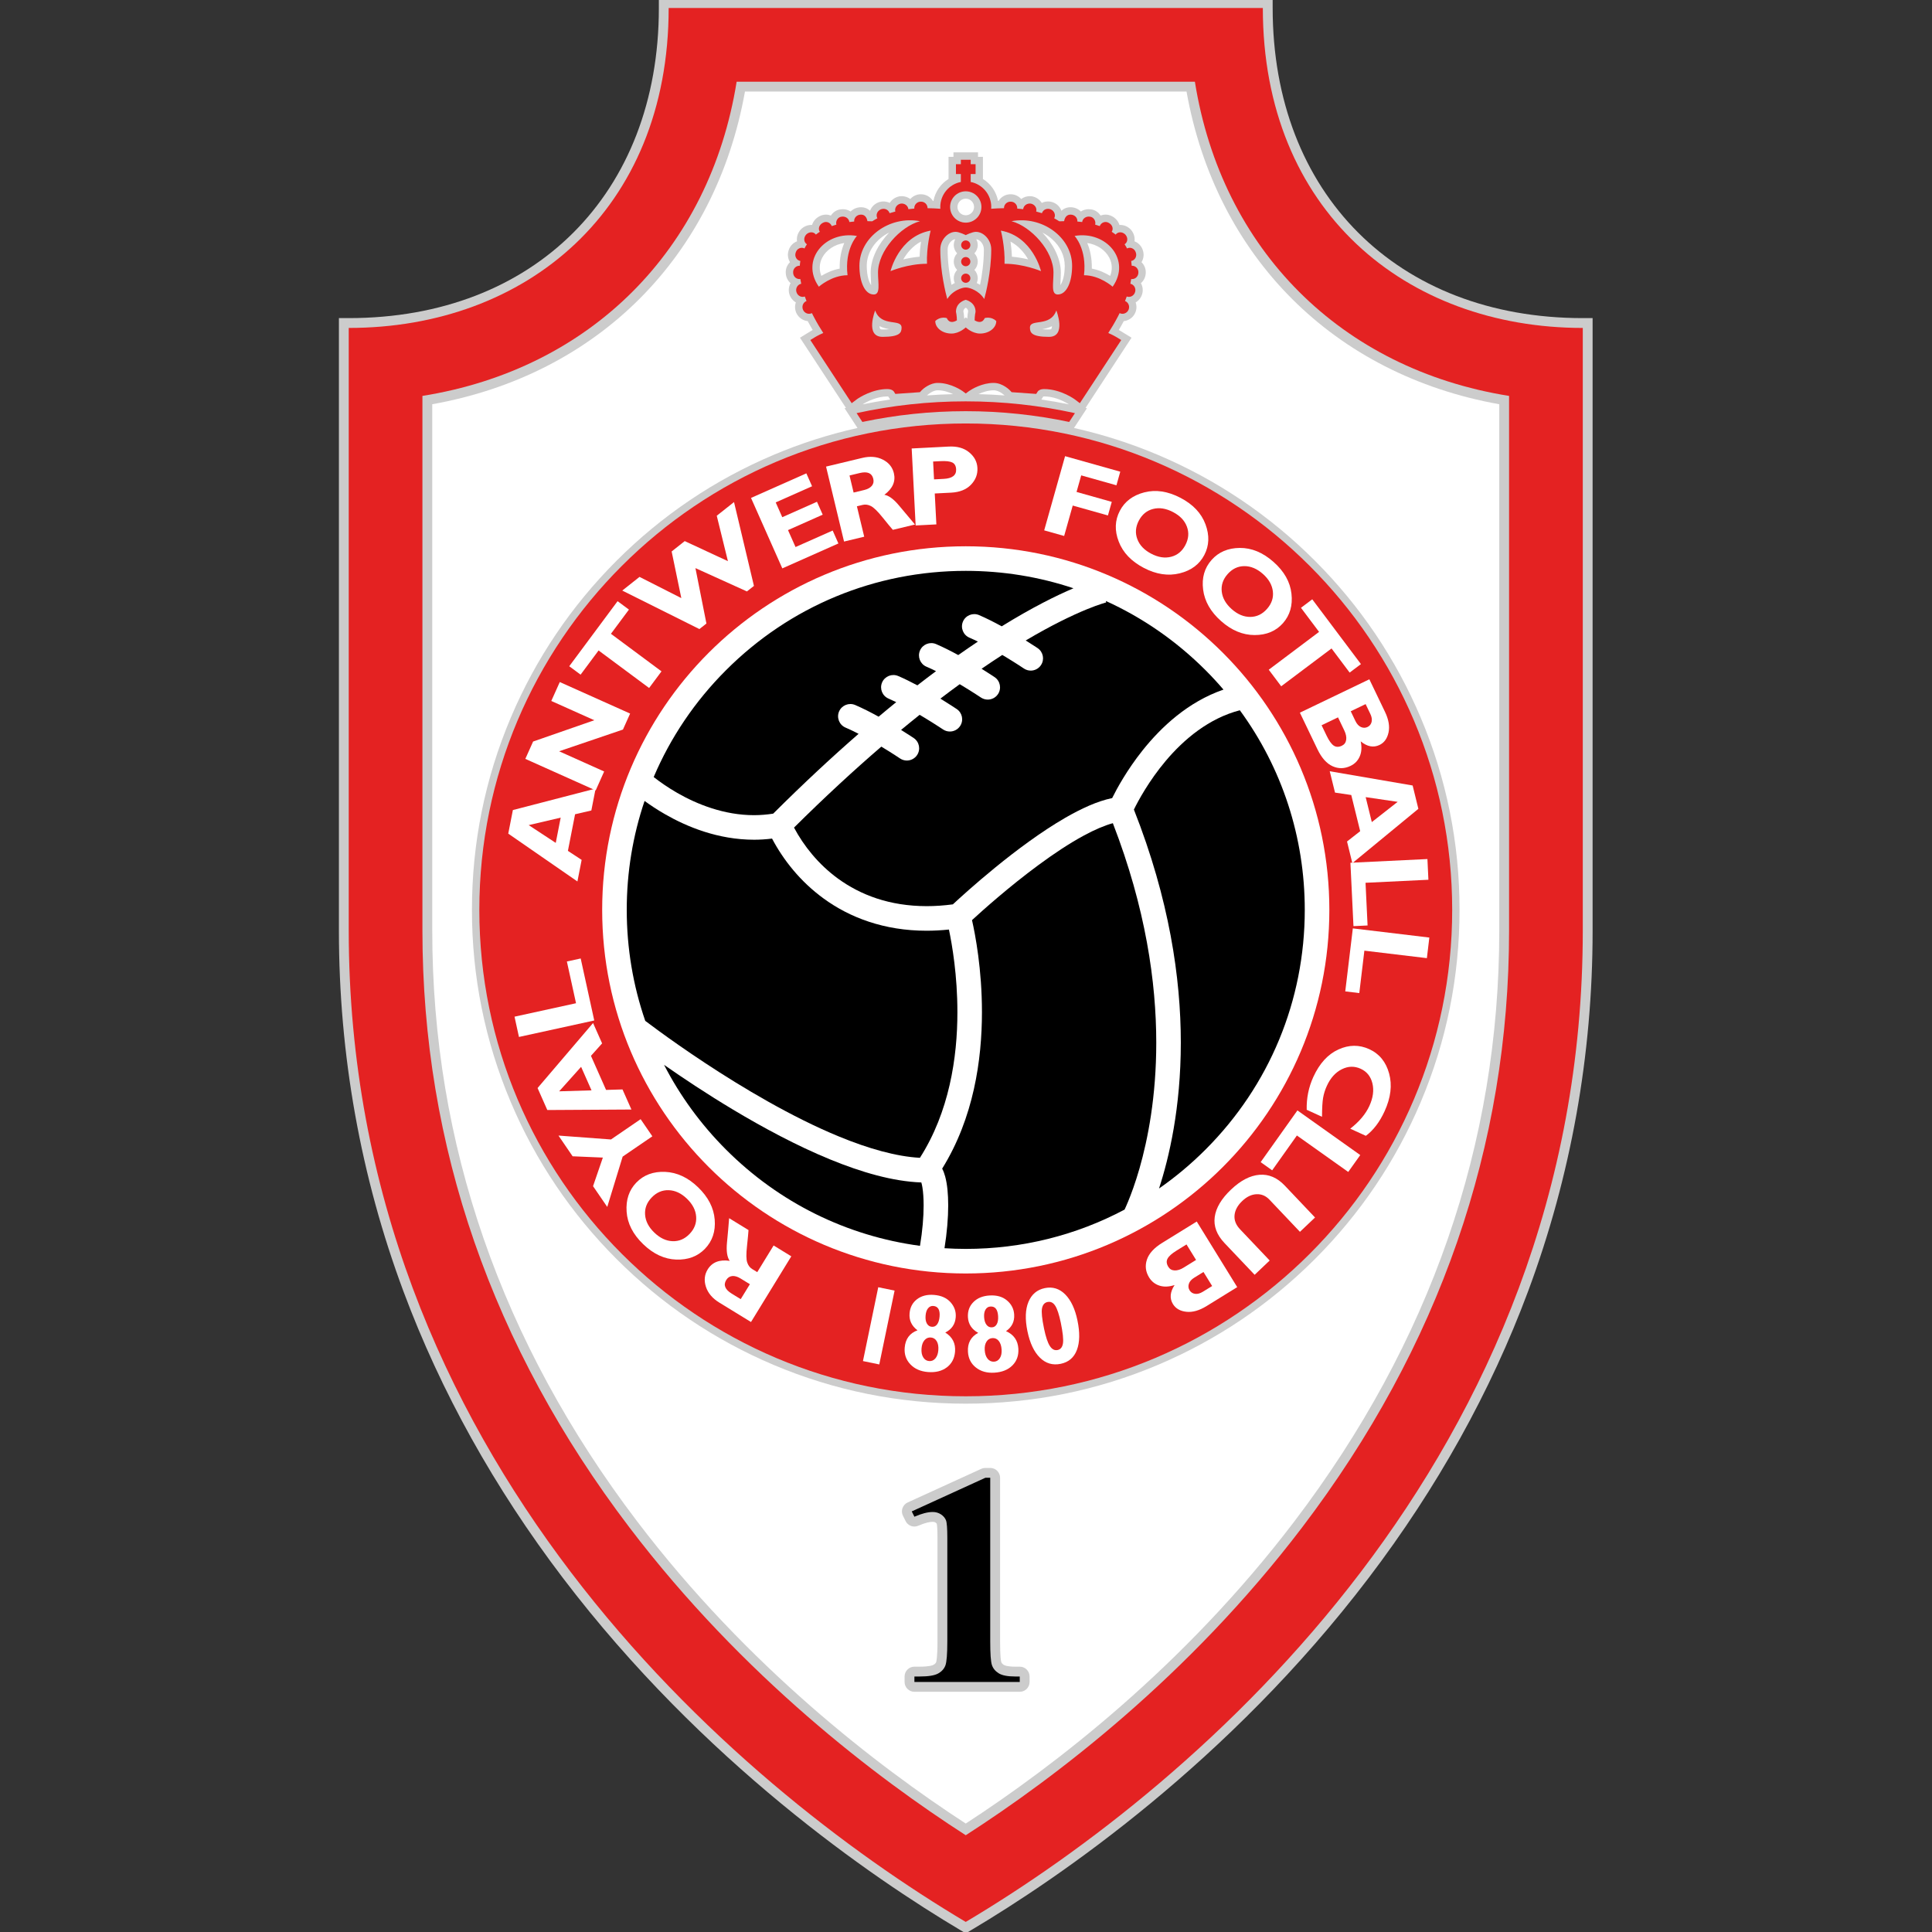 <svg version="1.2" baseProfile="tiny-ps" xmlns="http://www.w3.org/2000/svg" viewBox="0 0 849 849" width="900" height="900">
	<rect x="0" y="0" width="849" height="849" fill="#333333" stroke="none"/>
	<title>royal-antwerp-logo-svg</title>
	<style>
		tspan { white-space:pre }
		.shp0 { fill: #cccccc } 
		.shp1 { fill: #e42222 } 
		.shp2 { fill: #ffffff } 
		.shp3 { fill: #000000 } 
	</style>
	<g id="Layer">
		<path id="Layer" class="shp0" d="M695.54 139.79C614.03 139.79 559.26 85.03 559.26 3.52L559.26 -0.8L554.94 -0.8L293.84 -0.8L289.53 -0.8L289.53 3.52C289.53 85.03 234.76 139.79 153.25 139.79L148.93 139.79L148.93 144.11L148.93 408.98C148.93 463.64 158.48 516.98 177.31 567.52C193.67 611.44 217.24 653.8 247.35 693.41C308.87 774.33 383.3 825.17 422.19 848.28L424.4 849.59L426.6 848.28C465.5 825.17 539.92 774.33 601.44 693.41C631.55 653.8 655.12 611.44 671.48 567.52C690.31 516.98 699.86 463.64 699.86 408.98L699.86 144.11L699.86 139.79L695.54 139.79Z" />
		<path id="Layer" class="shp1" d="M554.94 3.51C554.94 92.64 617.83 144.11 695.54 144.11L695.54 408.98C695.54 639.95 525.81 784.31 424.39 844.57C322.98 784.31 153.25 639.95 153.25 408.98L153.25 144.11C230.96 144.11 293.84 92.64 293.84 3.51L554.94 3.51Z" />
		<path id="Layer" class="shp0" d="M525.08 35.9L323.71 35.9C311.9 109.74 259.47 162.17 185.63 173.98L185.63 408.98C185.63 503.59 216.23 591.81 276.57 671.19C326.53 736.9 385.65 781.55 424.39 806.48C463.14 781.55 522.26 736.9 572.22 671.19C632.56 591.82 663.15 503.59 663.15 408.98L663.15 173.98C589.31 162.17 536.89 109.74 525.08 35.9Z" />
		<path id="Layer" class="shp2" d="M521.41 40.22L327.37 40.22C314.39 112.88 262.61 164.66 189.95 177.64L189.95 408.98C189.95 502.63 220.25 589.97 280.01 668.58C328.59 732.48 385.93 776.32 424.39 801.34C462.86 776.32 520.2 732.48 568.78 668.58C628.54 589.97 658.84 502.63 658.84 408.98L658.84 177.64C586.17 164.66 534.39 112.88 521.41 40.22Z" />
		<path id="Layer" class="shp0" d="M448.12 732.4L446.11 732.4C442.63 732.4 441.44 731.82 441.15 731.64C440.32 731.12 440.09 730.66 439.99 730.32C439.9 730.05 439.48 728.36 439.48 721.29L439.48 649.39C439.48 647.01 437.54 645.07 435.15 645.07L433.02 645.07C432.4 645.07 431.78 645.2 431.22 645.46L398.87 660.24C397.8 660.73 396.98 661.63 396.59 662.74C396.2 663.84 396.28 665.06 396.8 666.1L397.97 668.44C398.72 669.95 400.24 670.83 401.83 670.83C402.41 670.83 403 670.71 403.56 670.46C406.79 669.05 408.77 668.75 409.87 668.75C410.54 668.75 410.89 668.93 411.12 669.08C411.28 669.19 411.55 669.39 411.66 669.6C411.72 669.87 411.97 671.22 411.97 675.71L411.97 721.29C411.97 728.55 411.45 730.19 411.4 730.36C411.27 730.7 411.01 731.17 410.15 731.63C409.81 731.81 408.38 732.4 404.16 732.4L401.83 732.4C399.45 732.4 397.51 734.34 397.51 736.72L397.51 739.12C397.51 741.51 399.45 743.44 401.83 743.44L448.12 743.44C450.51 743.44 452.44 741.5 452.44 739.12L452.44 736.72C452.44 734.34 450.51 732.4 448.12 732.4Z" />
		<path id="Layer" class="shp3" d="M435.15 649.39L435.15 721.29C435.15 726.7 435.39 730.14 435.87 731.63C436.35 733.12 437.34 734.35 438.85 735.3C440.36 736.25 442.78 736.72 446.11 736.72L448.12 736.72L448.12 739.12L401.83 739.12L401.83 736.72L404.17 736.72C407.93 736.72 410.61 736.29 412.21 735.43C413.8 734.56 414.89 733.37 415.45 731.86C416.01 730.35 416.29 726.83 416.29 721.29L416.29 675.71C416.29 671.65 416.1 669.11 415.71 668.09C415.32 667.08 414.59 666.22 413.53 665.5C412.47 664.79 411.25 664.43 409.87 664.43C407.67 664.43 404.99 665.13 401.83 666.51L400.66 664.17L433.02 649.39L435.15 649.39L435.15 649.39Z" />
		<path id="Layer" fill-rule="evenodd" class="shp0" d="M641.38 399.84C641.38 429.13 635.64 457.55 624.33 484.3C613.4 510.14 597.75 533.35 577.83 553.28C557.9 573.2 534.69 588.85 508.85 599.78C482.1 611.09 453.68 616.83 424.39 616.83C395.1 616.83 366.68 611.09 339.92 599.78C314.08 588.85 290.88 573.2 270.95 553.28C251.03 533.35 235.38 510.14 224.45 484.3C213.13 457.55 207.39 429.13 207.39 399.84C207.39 370.55 213.13 342.13 224.45 315.38C235.38 289.53 251.03 266.33 270.95 246.4C290.88 226.47 314.08 210.83 339.92 199.9C351.91 194.83 364.23 190.89 376.82 188.07L376.24 187.19L373.71 183.32L371.13 179.39L371.75 179.26L371.55 178.95L353.37 151.2L351.54 148.41L354.38 146.66L356.52 145.36L356.6 145.31L356.65 145.28L356.7 145.25C356.84 145.17 356.99 145.09 357.13 145.01C356.44 143.85 355.7 142.54 354.94 141.11C352.77 140.9 350.84 139.52 349.92 137.48C349.27 136.03 349.21 134.37 349.73 132.89C348.38 132.11 347.33 130.81 346.87 129.23C346.4 127.62 346.6 125.89 347.42 124.44C346.18 123.38 345.37 121.8 345.3 120.02C345.18 118.37 345.75 116.73 346.88 115.5C346.97 115.4 347.07 115.3 347.16 115.21C347.14 115.16 347.11 115.12 347.08 115.07C346.18 113.55 345.99 111.69 346.57 109.98C347.13 108.13 348.52 106.7 350.24 106.04C350.24 106.03 350.23 106.02 350.23 106C349.98 104.21 350.56 102.37 351.82 100.94L351.89 100.86L351.96 100.78C353.21 99.53 354.82 98.85 356.5 98.85C356.62 98.85 356.74 98.85 356.85 98.85C357.33 97.26 358.48 95.89 360.04 95.07C360.94 94.57 361.94 94.31 362.95 94.31C363.71 94.31 364.45 94.46 365.14 94.73C365.17 94.68 365.21 94.63 365.24 94.58C366.19 93.15 367.68 92.22 369.34 92.01C369.67 91.96 370.01 91.93 370.34 91.93C371.63 91.93 372.82 92.3 373.81 92.94C374.89 91.84 376.39 91.17 377.97 91.08C378.11 91.07 378.26 91.07 378.4 91.07C379.93 91.07 381.29 91.63 382.34 92.62C382.92 91.02 384.17 89.71 385.78 89.02L385.82 89L385.87 88.98C386.64 88.68 387.44 88.53 388.25 88.53C389.23 88.53 390.16 88.75 390.99 89.17C390.99 89.16 391 89.16 391 89.15C391.89 87.71 393.38 86.67 395.09 86.31L395.19 86.29L395.28 86.27C395.61 86.23 395.93 86.2 396.25 86.2C397.67 86.2 398.98 86.67 400.03 87.46C400.06 87.42 400.09 87.38 400.12 87.35C401.25 86.12 402.85 85.4 404.51 85.37C404.58 85.37 404.65 85.37 404.71 85.37C406.39 85.37 407.95 86.02 409.1 87.2C409.44 87.53 409.72 87.91 409.97 88.3C410.04 88.31 410.12 88.31 410.19 88.31C410.94 84.27 413.39 80.76 416.83 78.64L416.83 68.91L418.99 68.91L418.99 66.95L429.78 66.95L429.78 68.91L431.94 68.91L431.94 78.65C435.39 80.76 437.83 84.27 438.59 88.31C438.66 88.31 438.74 88.31 438.81 88.3C439.05 87.91 439.34 87.53 439.68 87.2C440.83 86.02 442.39 85.37 444.06 85.37C444.13 85.37 444.19 85.37 444.27 85.37C445.93 85.4 447.53 86.12 448.66 87.35C448.69 87.38 448.72 87.42 448.75 87.46C449.8 86.67 451.11 86.2 452.53 86.2C452.85 86.2 453.17 86.23 453.49 86.27L453.59 86.29L453.69 86.31C455.4 86.67 456.89 87.71 457.78 89.15C457.79 89.16 457.79 89.16 457.79 89.17C458.62 88.75 459.55 88.53 460.53 88.53C461.34 88.53 462.14 88.68 462.91 88.98L462.95 89L463 89.02C464.61 89.71 465.86 91.02 466.44 92.62C467.48 91.63 468.85 91.07 470.38 91.07C470.52 91.07 470.67 91.07 470.81 91.08C472.39 91.17 473.89 91.84 474.97 92.94C475.96 92.3 477.15 91.93 478.44 91.93C478.77 91.93 479.1 91.96 479.44 92.01C481.1 92.22 482.58 93.15 483.54 94.58C483.57 94.63 483.61 94.68 483.64 94.73C484.32 94.46 485.07 94.31 485.83 94.31C486.84 94.31 487.84 94.57 488.74 95.07C490.3 95.89 491.45 97.26 491.93 98.86C492.05 98.85 492.16 98.85 492.28 98.85C493.96 98.85 495.57 99.53 496.82 100.79L496.9 100.86L496.96 100.94C498.22 102.37 498.8 104.21 498.55 106C498.55 106.02 498.55 106.03 498.54 106.04C500.26 106.7 501.65 108.13 502.21 109.98C502.79 111.69 502.6 113.55 501.7 115.07C501.67 115.12 501.65 115.16 501.62 115.21C501.72 115.3 501.81 115.4 501.9 115.5C503.02 116.73 503.6 118.37 503.48 120.02C503.41 121.8 502.6 123.38 501.36 124.44C502.18 125.88 502.38 127.61 501.91 129.22C501.46 130.81 500.41 132.11 499.05 132.89C499.58 134.37 499.51 136.03 498.85 137.49C497.94 139.52 496.01 140.9 493.84 141.11C493.09 142.54 492.33 143.85 491.65 145.01C491.79 145.09 491.94 145.17 492.08 145.25L492.14 145.28L492.22 145.33L492.26 145.36L494.4 146.66L497.24 148.41L495.41 151.2L477.23 178.95L477.03 179.25L477.65 179.39L475.08 183.32L472.54 187.19L471.96 188.07C484.54 190.89 496.87 194.83 508.86 199.9C534.69 210.83 557.9 226.47 577.83 246.4C597.75 266.33 613.4 289.53 624.33 315.38C635.65 342.13 641.39 370.55 641.38 399.84ZM361.32 113.24C360.01 115.78 359.89 118.54 360.93 121.24C362.93 120.02 365.74 118.65 368.99 118.04C368.89 113.26 369.86 109.51 371 106.79C366.76 107.42 363.09 109.82 361.32 113.24ZM390.72 102.21C384.91 105.12 380.89 110.64 380.89 116.82C380.89 121.11 381.87 123.97 382.82 125.31C382.8 124.61 382.76 123.85 382.73 123.24C382.67 122.18 382.61 120.99 382.61 119.78C382.61 113.52 386.03 107.12 390.72 102.21ZM386.49 143.32C386.51 143.85 386.61 144.28 386.79 144.54C386.95 144.78 387.62 144.79 387.83 144.79C389.09 144.79 390.07 144.74 390.81 144.66C389.53 144.44 387.98 144.08 386.49 143.32ZM404.11 112.81C404.19 110.37 404.44 108.09 404.73 106.16C401 108.11 398.52 111.22 396.94 113.99C399.04 113.49 401.49 113.03 404.11 112.81ZM379.03 177.69C383.05 176.87 387.11 176.16 391.18 175.56L390.72 174.85L390.33 174.24C390.25 174.22 390.13 174.21 389.96 174.21L389.88 174.21C385.43 174.21 381 176.44 379.03 177.69ZM428.04 90.95C428.04 88.94 426.4 87.3 424.39 87.3C422.38 87.3 420.75 88.94 420.75 90.95C420.75 92.96 422.38 94.6 424.39 94.6C426.4 94.6 428.04 92.96 428.04 90.95ZM460.96 144.79C461.16 144.79 461.84 144.78 462 144.54C462.18 144.28 462.28 143.85 462.3 143.32C460.81 144.08 459.26 144.44 457.98 144.66C458.73 144.74 459.7 144.79 460.96 144.79ZM467.89 116.82C467.89 112.4 465.89 108.22 462.26 105.03C461.01 103.93 459.6 102.99 458.09 102.23C462.77 107.15 466.18 113.54 466.18 119.78C466.18 120.99 466.12 122.18 466.06 123.23C466.02 123.85 465.98 124.61 465.97 125.3C466.92 123.97 467.89 121.11 467.89 116.82ZM457.61 175.57C461.67 176.16 465.72 176.87 469.74 177.69C469.74 177.68 469.72 177.67 469.71 177.67C469.15 177.32 468.25 176.78 467.08 176.24C465.12 175.31 462.1 174.21 458.84 174.21C458.67 174.21 458.55 174.23 458.46 174.24L458.07 174.85L457.61 175.57ZM444.67 112.81C447.28 113.03 449.73 113.48 451.81 113.98C450.23 111.22 447.75 108.12 444.06 106.17C444.34 108.1 444.59 110.38 444.67 112.81ZM419.13 107.68C419.13 106.75 419.37 105.88 419.79 105.12C418.24 105.24 416.43 107.2 416.43 109.62C416.43 115.46 417.3 121.1 418.12 125.15C418.63 124.84 419.12 124.58 419.57 124.36C419.29 123.72 419.13 123.01 419.13 122.26C419.13 120.85 419.69 119.56 420.6 118.62C419.69 117.67 419.13 116.38 419.13 114.97C419.13 113.56 419.69 112.27 420.6 111.33C419.69 110.38 419.13 109.09 419.13 107.68ZM429.66 114.97C429.66 116.38 429.1 117.67 428.19 118.62C429.1 119.56 429.66 120.85 429.66 122.26C429.66 123.01 429.5 123.72 429.21 124.37C429.4 124.46 429.59 124.55 429.78 124.65C430.09 124.81 430.39 124.98 430.67 125.16C431.5 121.1 432.36 115.47 432.36 109.62C432.36 107.2 430.54 105.23 428.99 105.13C429.42 105.88 429.66 106.76 429.66 107.68C429.66 109.1 429.1 110.38 428.19 111.33C429.1 112.27 429.66 113.56 429.66 114.97ZM423.34 136.74C423.47 137.4 423.67 138.66 423.73 140.08L424.43 139.43L425.07 140.04C425.12 138.63 425.32 137.39 425.45 136.74C425.36 135.95 424.87 135.48 424.4 135.21C423.92 135.48 423.43 135.96 423.34 136.74ZM429.97 173.2C433.8 173.29 437.63 173.49 441.45 173.77C441.4 173.72 441.33 173.65 441.23 173.57C441.03 173.39 440.61 173.03 440.05 172.67C439.38 172.24 438.07 171.51 436.7 171.51L436.58 171.51C434.15 171.51 431.7 172.38 429.97 173.2ZM407.33 173.77C411.16 173.49 414.99 173.29 418.82 173.2C418.7 173.14 418.57 173.08 418.44 173.02C417.21 172.46 414.75 171.51 412.14 171.51L412.05 171.51L411.99 171.51C410.11 171.51 407.92 173.16 407.37 173.74L407.33 173.77ZM479.79 118.04C483.05 118.65 485.86 120.02 487.86 121.24C488.9 118.53 488.77 115.77 487.47 113.24C485.69 109.81 482.03 107.42 477.79 106.79C478.92 109.51 479.89 113.26 479.79 118.04Z" />
		<path id="Layer" class="shp1" d="M638.15 399.84C638.15 517.89 542.45 613.59 424.39 613.59C306.34 613.59 210.64 517.89 210.64 399.84C210.64 281.79 306.34 186.09 424.39 186.09C542.45 186.09 638.15 281.79 638.15 399.84Z" />
		<path id="Layer" fill-rule="evenodd" class="shp2" d="M330.02 580.95L316.09 572.41C313.07 570.56 311.11 568.24 310.21 565.47C309.31 562.69 309.57 560.15 310.98 557.85C312.93 554.67 316.16 553.41 320.67 554.07C319.51 552.46 319.11 549.76 319.47 546.01C319.84 542.25 320.15 538.69 320.41 535.32L328.93 540.55C328.85 541.81 328.63 544.17 328.26 547.62C327.88 551.06 327.91 553.44 328.35 554.75C328.78 556.07 329.51 557.04 330.54 557.67L332.77 559.03L339.96 547.31L347.73 552.08L330.02 580.95ZM325.5 570.9L329.53 564.33L325.42 561.81C324.11 561 322.9 560.65 321.78 560.75C320.66 560.86 319.78 561.44 319.13 562.5C317.79 564.68 318.61 566.67 321.57 568.49L325.5 570.9Z" />
		<path id="Layer" fill-rule="evenodd" class="shp2" d="M282.62 546.72C278.13 542.39 275.71 537.63 275.36 532.44C275 527.26 276.42 523 279.63 519.67C282.89 516.3 287.12 514.74 292.33 514.97C297.53 515.21 302.34 517.46 306.75 521.72C311.21 526.02 313.65 530.76 314.07 535.93C314.49 541.1 313.06 545.38 309.78 548.78C306.56 552.11 302.35 553.69 297.16 553.51C291.96 553.32 287.11 551.06 282.62 546.72ZM301.87 526.77C299.38 524.37 296.71 523.12 293.88 523.02C291.04 522.92 288.54 523.98 286.4 526.21C284.24 528.44 283.27 530.97 283.48 533.8C283.68 536.63 285.03 539.24 287.52 541.64C290.02 544.05 292.69 545.32 295.53 545.43C298.37 545.54 300.87 544.48 303.02 542.25C305.16 540.02 306.13 537.5 305.92 534.65C305.72 531.81 304.37 529.19 301.87 526.77Z" />
		<path id="Layer" class="shp2" d="M286.67 499.34L273.62 508.26L266.85 530.37L260.61 521.25L264.92 508.69L251.63 508.12L245.42 499.02L268.49 500.73L281.52 491.81L286.67 499.34Z" />
		<path id="Layer" fill-rule="evenodd" class="shp2" d="M236.23 478.13L260.62 449.55L264.59 458.51L259.69 463.98L266.33 478.96L273.55 478.74L277.47 487.57L240.51 487.79L236.23 478.13ZM255.36 468.81L245.72 479.57L259.94 479.15L255.36 468.81Z" />
		<path id="Layer" class="shp2" d="M249.11 422.52L255.18 421.19L261.14 448.44L228.05 455.68L226.1 446.77L253.13 440.86L249.11 422.52Z" />
		<path id="Layer" fill-rule="evenodd" class="shp2" d="M225.38 355.97L261.74 346.54L259.86 356.16L252.71 357.82L249.56 373.91L255.6 377.87L253.74 387.35L223.35 366.33L225.38 355.97ZM246.39 359.3L232.33 362.59L244.22 370.4L246.39 359.3Z" />
		<path id="Layer" class="shp2" d="M245.99 299.72L276.9 313.57L273.75 320.6L245.69 330.14L265.49 339.02L261.77 347.34L230.85 333.48L234.27 325.86L261.16 316.5L242.26 308.03L245.99 299.72Z" />
		<path id="Layer" class="shp2" d="M271.39 264.18L276.38 267.88L268.47 278.52L290.69 295.02L285.25 302.33L263.04 285.84L255.14 296.47L250.15 292.77L271.39 264.18Z" />
		<path id="Layer" class="shp2" d="M305.6 249.65L310.43 274L307.35 276.44L273.45 259.52L281.03 253.51L299.4 262.83L295.15 242.34L300.9 237.78L319.88 246.6L314.97 226.64L322.56 220.63L331.31 257.47L328.23 259.9L305.6 249.65Z" />
		<path id="Layer" class="shp2" d="M365.91 233.14L368.43 238.82L343.78 249.77L330.03 218.81L354.34 208.01L356.86 213.68L340.88 220.78L343.76 227.28L359.01 220.5L361.53 226.17L346.28 232.95L349.59 240.39L365.91 233.14Z" />
		<path id="Layer" fill-rule="evenodd" class="shp2" d="M363 205.04L378.89 201.23C382.34 200.4 385.36 200.65 387.96 201.98C390.56 203.3 392.17 205.28 392.8 207.91C393.67 211.53 392.28 214.71 388.62 217.43C390.59 217.75 392.78 219.37 395.18 222.28C397.58 225.19 399.88 227.93 402.08 230.5L392.35 232.83C391.51 231.89 390 230.06 387.83 227.36C385.66 224.66 383.95 223 382.71 222.38C381.48 221.76 380.28 221.59 379.11 221.87L376.56 222.49L379.77 235.85L370.91 237.98L363 205.04ZM373.31 208.95L375.11 216.45L379.8 215.32C381.29 214.96 382.4 214.35 383.12 213.49C383.83 212.63 384.05 211.59 383.75 210.38C383.16 207.9 381.17 207.06 377.79 207.87L373.31 208.95Z" />
		<path id="Layer" fill-rule="evenodd" class="shp2" d="M400.63 197.08L416.92 196.24C420.62 196.05 423.61 196.89 425.89 198.77C428.17 200.64 429.38 202.93 429.52 205.64C429.67 208.46 428.71 210.91 426.66 213.03C424.61 215.14 421.73 216.29 418.02 216.49L410.77 216.86L411.48 230.44L402.37 230.91L400.63 197.08ZM410.05 202.81L410.45 210.66L414.69 210.44C418.47 210.25 420.3 208.84 420.16 206.23C420.09 204.76 419.53 203.76 418.49 203.24C417.45 202.72 415.7 202.52 413.26 202.65L410.05 202.81Z" />
		<path id="Layer" class="shp2" d="M492.29 207.28L490.61 213.26L475.13 208.9L473.08 216.18L488.56 220.54L486.87 226.51L471.4 222.16L467.63 235.53L458.86 233.06L468.04 200.46L492.29 207.28Z" />
		<path id="Layer" fill-rule="evenodd" class="shp2" d="M518.74 218.76C524.26 221.64 527.93 225.52 529.74 230.4C531.55 235.27 531.38 239.76 529.24 243.86C527.07 248.01 523.46 250.71 518.4 251.95C513.34 253.2 508.09 252.4 502.66 249.57C497.17 246.7 493.48 242.85 491.62 238.01C489.75 233.17 489.91 228.66 492.1 224.47C494.24 220.36 497.84 217.66 502.87 216.36C507.9 215.07 513.2 215.87 518.74 218.76ZM505.91 243.33C508.98 244.93 511.89 245.38 514.64 244.67C517.39 243.97 519.48 242.24 520.91 239.51C522.35 236.75 522.56 234.05 521.56 231.4C520.57 228.74 518.53 226.62 515.47 225.02C512.39 223.41 509.47 222.95 506.72 223.65C503.96 224.35 501.87 226.07 500.43 228.82C499 231.56 498.79 234.26 499.79 236.92C500.79 239.59 502.83 241.73 505.91 243.33Z" />
		<path id="Layer" fill-rule="evenodd" class="shp2" d="M559.65 246.94C564.32 251.07 566.95 255.72 567.52 260.88C568.11 266.05 566.86 270.36 563.8 273.83C560.69 277.34 556.53 279.08 551.32 279.07C546.11 279.06 541.21 277.02 536.63 272.96C531.98 268.85 529.34 264.22 528.7 259.08C528.05 253.93 529.29 249.59 532.42 246.06C535.5 242.58 539.63 240.83 544.83 240.78C550.03 240.75 554.97 242.79 559.65 246.94ZM541.28 267.69C543.87 269.99 546.59 271.12 549.43 271.1C552.27 271.07 554.71 269.91 556.76 267.59C558.82 265.27 559.68 262.7 559.35 259.88C559.02 257.07 557.57 254.51 554.98 252.22C552.38 249.92 549.65 248.77 546.81 248.78C543.97 248.8 541.52 249.96 539.46 252.29C537.42 254.6 536.56 257.17 536.89 260C537.22 262.83 538.68 265.39 541.28 267.69Z" />
		<path id="Layer" class="shp2" d="M598.05 291.83L593.09 295.56L585.13 284.96L563.01 301.58L557.54 294.3L579.65 277.68L571.7 267.09L576.66 263.36L598.05 291.83Z" />
		<path id="Layer" fill-rule="evenodd" class="shp2" d="M601.75 298.51L608.6 312.77C610.24 316.17 610.76 319.2 610.18 321.87C609.6 324.55 608.28 326.38 606.21 327.37C603.56 328.65 600.81 328.12 597.95 325.79C598.49 328.32 598.34 330.53 597.52 332.4C596.7 334.28 595.36 335.67 593.49 336.56C590.84 337.84 588.21 337.89 585.6 336.72C582.99 335.55 580.77 333.06 578.93 329.24L571.22 313.18L601.75 298.51ZM587.98 315.24L580.76 318.71L582.99 323.34C584.04 325.52 585.08 326.96 586.09 327.65C587.12 328.34 588.32 328.36 589.7 327.69C590.77 327.18 591.39 326.32 591.57 325.11C591.75 323.9 591.47 322.53 590.74 321L587.98 315.24ZM600.11 309.41L593.57 312.56L595.63 316.85C596.27 318.17 597.08 319.05 598.06 319.49C599.04 319.93 600.01 319.92 600.95 319.47C601.88 319.02 602.48 318.28 602.74 317.25C603 316.21 602.81 315.03 602.17 313.71L600.11 309.41Z" />
		<path id="Layer" fill-rule="evenodd" class="shp2" d="M623.29 355.43L594.28 379.31L591.94 369.79L597.72 365.26L593.8 349.36L586.66 348.3L584.34 338.92L620.77 345.18L623.29 355.43ZM602.83 361.26L614.19 352.36L600.13 350.29L602.83 361.26Z" />
		<path id="Layer" class="shp2" d="M600.97 406.69L594.77 406.99L593.43 379.13L627.27 377.5L627.7 386.6L600.07 387.93L600.97 406.69Z" />
		<path id="Layer" class="shp2" d="M597.33 436.4L591.16 435.66L594.49 407.97L628.11 412L627.03 421.05L599.56 417.76L597.33 436.4Z" />
		<path id="Layer" class="shp2" d="M580.95 490.76L574.22 487.68C574.09 482.59 575.07 477.76 577.15 473.21C579.86 467.3 583.53 463.29 588.15 461.18C592.77 459.07 597.3 459.03 601.72 461.05C606.15 463.08 609.05 466.65 610.44 471.75C611.84 476.86 611.17 482.38 608.44 488.34C606.27 493.08 603.52 496.68 600.21 499.13L593.35 495.99C597.3 492.92 600.11 489.59 601.76 485.99C603.38 482.45 603.83 479.15 603.1 476.1C602.37 473.05 600.65 470.9 597.94 469.66C595.2 468.41 592.44 468.48 589.65 469.87C586.85 471.27 584.66 473.7 583.08 477.16C582.29 478.88 581.74 480.62 581.43 482.4C581.12 484.18 580.96 486.97 580.95 490.76Z" />
		<path id="Layer" class="shp2" d="M559.04 514.29L553.98 510.69L570.14 487.96L597.75 507.58L592.47 515L569.91 498.98L559.04 514.29Z" />
		<path id="Layer" class="shp2" d="M557.95 553.92L551.34 560.2L538.1 546.25C534.7 542.66 533.26 538.85 533.8 534.82C534.33 530.8 536.73 526.76 540.98 522.73C545.19 518.74 549.34 516.58 553.45 516.25C557.55 515.92 561.27 517.51 564.61 521.03L577.88 535.02L571.25 541.31L557.85 527.18C556.22 525.47 554.31 524.67 552.13 524.79C549.94 524.9 547.86 525.89 545.9 527.76C543.86 529.69 542.73 531.77 542.51 533.98C542.29 536.2 543.1 538.27 544.95 540.22L557.95 553.92Z" />
		<path id="Layer" fill-rule="evenodd" class="shp2" d="M543.69 565.62L530.23 573.93C527.02 575.91 524.05 576.75 521.34 576.45C518.62 576.16 516.66 575.03 515.45 573.08C513.91 570.58 514.14 567.79 516.16 564.7C513.7 565.5 511.49 565.59 509.54 564.97C507.59 564.35 506.07 563.15 504.98 561.39C503.43 558.89 503.1 556.28 503.99 553.56C504.88 550.85 507.13 548.37 510.74 546.15L525.9 536.79L543.69 565.62ZM525.6 553.67L521.4 546.86L517.03 549.56C514.97 550.83 513.65 552.01 513.07 553.1C512.49 554.19 512.6 555.39 513.41 556.7C514.02 557.7 514.95 558.23 516.17 558.28C517.39 558.33 518.73 557.92 520.16 557.03L525.6 553.67ZM532.67 565.13L528.86 558.96L524.81 561.46C523.56 562.23 522.77 563.13 522.44 564.15C522.1 565.17 522.21 566.13 522.76 567.02C523.31 567.9 524.11 568.42 525.16 568.56C526.21 568.71 527.37 568.4 528.61 567.63L532.67 565.13Z" />
		<path id="Layer" class="shp2" d="M379.22 598.11L385.94 565.66L393.12 567.14L386.39 599.59L379.22 598.11Z" />
		<path id="Layer" fill-rule="evenodd" class="shp2" d="M403.19 584.59C400.62 582.67 399.45 580.2 399.7 577.19C399.91 574.51 401.01 572.42 402.99 570.92C404.96 569.43 407.45 568.8 410.45 569.04C413.6 569.29 416.02 570.37 417.73 572.28C419.43 574.19 420.18 576.38 419.98 578.88C419.73 581.95 418.2 584.18 415.39 585.57C418.55 587.54 419.98 590.34 419.69 593.96C419.45 596.93 418.25 599.23 416.08 600.87C413.9 602.51 411.13 603.2 407.76 602.93C404.51 602.66 401.94 601.54 400.05 599.54C398.15 597.55 397.32 595.11 397.56 592.23C397.87 588.4 399.74 585.85 403.19 584.59ZM408.29 598.11C409.38 598.2 410.29 597.81 411.04 596.95C411.78 596.08 412.22 594.88 412.34 593.33C412.47 591.72 412.24 590.4 411.65 589.4C411.05 588.39 410.2 587.85 409.08 587.75C407.96 587.66 407.02 588.05 406.27 588.92C405.52 589.78 405.08 590.98 404.96 592.52C404.83 594.13 405.07 595.44 405.69 596.45C406.3 597.47 407.17 598.02 408.29 598.11ZM409.5 583.05C410.45 583.13 411.22 582.77 411.82 581.97C412.41 581.17 412.77 580.02 412.89 578.54C413.13 575.61 412.21 574.06 410.15 573.89C409.22 573.82 408.44 574.16 407.83 574.91C407.21 575.66 406.85 576.74 406.74 578.14C406.62 579.58 406.81 580.73 407.31 581.61C407.81 582.5 408.54 582.98 409.5 583.05Z" />
		<path id="Layer" fill-rule="evenodd" class="shp2" d="M429.86 585.71C427.04 584.17 425.54 581.89 425.35 578.88C425.19 576.19 425.98 573.97 427.73 572.21C429.47 570.44 431.84 569.47 434.84 569.29C438 569.09 440.56 569.82 442.51 571.47C444.47 573.12 445.52 575.19 445.67 577.68C445.86 580.76 444.66 583.19 442.08 584.96C445.48 586.46 447.29 589.03 447.51 592.66C447.69 595.63 446.83 598.08 444.91 600.01C442.99 601.94 440.34 603.01 436.97 603.21C433.72 603.41 431.01 602.66 428.86 600.95C426.7 599.25 425.53 596.95 425.36 594.06C425.12 590.23 426.62 587.44 429.86 585.71ZM435.89 583.29C436.84 583.24 437.55 582.77 438.03 581.89C438.51 581.02 438.7 579.84 438.61 578.35C438.43 575.42 437.3 574.01 435.24 574.14C434.3 574.19 433.59 574.64 433.09 575.47C432.58 576.3 432.37 577.42 432.46 578.82C432.55 580.26 432.9 581.38 433.52 582.18C434.14 582.98 434.93 583.35 435.89 583.29ZM436.82 598.38C437.91 598.31 438.75 597.8 439.37 596.83C439.99 595.87 440.24 594.62 440.15 593.08C440.05 591.45 439.63 590.19 438.91 589.27C438.18 588.36 437.25 587.94 436.13 588.01C435.01 588.08 434.14 588.59 433.52 589.56C432.9 590.52 432.63 591.77 432.73 593.31C432.83 594.92 433.25 596.18 434 597.1C434.75 598.02 435.7 598.44 436.82 598.38Z" />
		<path id="Layer" fill-rule="evenodd" class="shp2" d="M459.12 566.05C462.56 565.34 465.55 566.26 468.1 568.82C470.63 571.38 472.43 575.19 473.48 580.27C474.58 585.55 474.5 589.87 473.24 593.21C471.98 596.56 469.61 598.59 466.12 599.32C462.59 600.05 459.54 599.15 456.98 596.61C454.4 594.08 452.58 590.21 451.5 585.01C450.41 579.74 450.56 575.44 451.94 572.11C453.32 568.78 455.72 566.76 459.12 566.05ZM464.77 593.25C466.07 592.98 466.85 592 467.11 590.31C467.38 588.61 467.05 585.6 466.16 581.26C465.41 577.65 464.59 575.16 463.7 573.79C462.81 572.42 461.69 571.87 460.35 572.15C459.02 572.42 458.21 573.35 457.9 574.94C457.6 576.53 457.89 579.5 458.79 583.83C459.55 587.47 460.39 590.02 461.34 591.48C462.28 592.94 463.42 593.53 464.77 593.25Z" />
		<path id="Layer" class="shp2" d="M424.39 240.06C336.15 240.06 264.62 311.6 264.62 399.84C264.62 488.08 336.15 559.62 424.39 559.62C512.64 559.62 584.17 488.08 584.17 399.84C584.17 311.6 512.64 240.06 424.39 240.06Z" />
		<path id="Layer" class="shp3" d="M537.65 303.04C522.03 308.42 510.27 319.51 502.12 329.72C495.19 338.42 490.76 346.61 488.73 350.71C482.1 352.08 475.19 355.32 468.1 359.38C446.85 371.68 424.31 392.23 418.73 397.41C414.71 397.94 410.88 398.2 407.23 398.2C390.82 398.18 378.11 393.25 368.24 386.09C359.61 379.8 353.2 371.7 348.92 363.68C362.65 350.06 375.46 338.28 387.29 328.1C387.33 328.12 387.37 328.14 387.41 328.17C389.77 329.59 391.81 330.88 393.25 331.81C394.68 332.74 395.5 333.29 395.5 333.29C396.43 333.91 397.47 334.21 398.51 334.21C400.24 334.21 401.95 333.37 402.99 331.83C404.66 329.35 404 326 401.53 324.33C401.47 324.3 399.3 322.83 395.97 320.76C398.75 318.45 401.47 316.25 404.13 314.12C404.88 314.56 405.61 315 406.31 315.42C408.67 316.85 410.71 318.14 412.14 319.07C413.58 319.99 414.4 320.54 414.4 320.54C415.32 321.17 416.37 321.46 417.41 321.46C419.14 321.46 420.84 320.63 421.89 319.08C423.56 316.61 422.9 313.25 420.43 311.59C420.36 311.55 417.47 309.6 413.25 307C416.16 304.78 418.99 302.67 421.74 300.67C422.15 300.91 422.56 301.15 422.95 301.39C425.32 302.82 427.35 304.11 428.79 305.04C430.23 305.96 431.04 306.51 431.04 306.51C431.97 307.13 433.02 307.43 434.05 307.43C435.79 307.43 437.49 306.6 438.54 305.05C440.2 302.58 439.55 299.22 437.07 297.56C437.01 297.53 434.77 296.01 431.35 293.88C434.51 291.71 437.55 289.68 440.45 287.81C440.93 288.1 441.4 288.38 441.85 288.65C444.21 290.07 446.25 291.36 447.69 292.29C449.13 293.22 449.94 293.77 449.94 293.77C450.86 294.39 451.91 294.69 452.95 294.69C454.68 294.69 456.39 293.85 457.43 292.3C459.1 289.83 458.44 286.48 455.97 284.81C455.91 284.78 453.88 283.41 450.74 281.45C462.48 274.49 471.43 270.29 477.38 267.84C480.39 266.6 482.64 265.81 484.11 265.34C484.84 265.1 485.37 264.94 485.7 264.85C485.87 264.8 485.99 264.77 486.06 264.75C486.1 264.74 486.1 264.74 486.1 264.74L485.95 264.09C502.04 271.4 516.86 281.62 529.74 294.49C532.5 297.25 535.14 300.11 537.65 303.04Z" />
		<path id="Layer" class="shp3" d="M319.05 294.5C347.19 266.36 384.6 250.86 424.39 250.86C440.74 250.86 456.67 253.48 471.73 258.51C464.43 261.61 453.84 266.79 440.19 275.23C436.93 273.44 433.51 271.7 430.25 270.3C427.51 269.13 424.34 270.4 423.16 273.14C421.99 275.88 423.27 279.05 426.01 280.22C427.2 280.73 428.45 281.32 429.73 281.94C426.95 283.79 424.07 285.77 421.1 287.86C417.9 286.11 414.55 284.42 411.36 283.04C408.61 281.87 405.44 283.14 404.27 285.88C403.1 288.62 404.37 291.8 407.11 292.97C408.46 293.54 409.88 294.21 411.33 294.93C408.66 296.92 405.93 298.99 403.13 301.17C400.34 299.68 397.46 298.25 394.71 297.07C391.97 295.9 388.8 297.17 387.62 299.91C386.45 302.65 387.72 305.82 390.46 306.99C391.55 307.46 392.68 307.99 393.84 308.55C391.31 310.6 388.73 312.73 386.11 314.94C382.75 313.08 379.19 311.27 375.81 309.81C373.07 308.64 369.9 309.91 368.72 312.65C367.55 315.39 368.82 318.56 371.57 319.74C373.38 320.51 375.33 321.45 377.3 322.47C365.65 332.61 353.13 344.24 339.77 357.55C336.92 357.99 334.12 358.21 331.38 358.22C318.17 358.23 306.23 353.39 297.61 348.44C293.31 345.96 289.85 343.49 287.49 341.64C287.41 341.58 287.34 341.52 287.26 341.46C294.63 324.13 305.33 308.21 319.05 294.5Z" />
		<path id="Layer" class="shp3" d="M283.25 351.97C285.67 353.73 288.69 355.76 292.24 357.8C301.9 363.34 315.52 369 331.38 369.01C333.96 369.01 336.59 368.84 339.27 368.51C344.23 377.89 351.65 387.35 361.89 394.81C373.41 403.23 388.56 409 407.15 409L407.24 409C410.39 409 413.65 408.82 417 408.48C418.41 415.17 420.73 428.66 420.72 444.76C420.74 464.79 417.09 488.69 404.25 508.79C393.93 508.24 381.55 504.73 368.83 499.49C347.93 490.92 326.1 477.86 309.61 466.97C301.36 461.52 294.42 456.61 289.57 453.07C287.14 451.3 285.23 449.88 283.94 448.9C283.8 448.79 283.67 448.7 283.55 448.61C278.21 433.13 275.42 416.7 275.42 399.84C275.41 383.3 278.1 367.18 283.25 351.97Z" />
		<path id="Layer" class="shp3" d="M291.81 467.93C299.88 473.56 310.38 480.57 322.1 487.6C335.31 495.51 350.07 503.46 364.73 509.48C378.57 515.15 392.29 519.16 404.87 519.62C405.04 520.2 405.23 520.98 405.36 521.88C405.68 523.89 405.88 526.58 405.88 529.73C405.88 534.69 405.39 540.8 404.28 547.47C372.11 543.16 342.39 528.53 319.05 505.19C307.94 494.07 298.81 481.51 291.81 467.93Z" />
		<path id="Layer" class="shp3" d="M415.05 548.52C416.16 541.59 416.67 535.19 416.68 529.73C416.67 524.71 416.28 520.51 415.37 517.08C415.02 515.83 414.63 514.67 414.03 513.54C427.9 491.17 431.5 465.69 431.51 444.77C431.51 425.95 428.58 410.71 427.14 404.34C431.85 400 443.4 389.67 456.32 380.15C462.9 375.29 469.83 370.66 476.29 367.17C480.93 364.64 485.34 362.76 489.03 361.74C503.5 399.12 508.1 431.73 508.11 458.19C508.11 481.9 504.41 500.67 500.74 513.47C498.9 519.87 497.07 524.77 495.72 528.04C495.09 529.57 494.56 530.73 494.19 531.54C472.94 542.83 449.13 548.82 424.39 548.82C421.26 548.82 418.15 548.71 415.05 548.52Z" />
		<path id="Layer" class="shp3" d="M529.74 505.18C523.38 511.54 516.55 517.25 509.32 522.28C513.74 508.76 518.9 486.85 518.9 458.19C518.9 429.98 513.88 395.25 498.28 355.75C500.14 351.96 504.86 343.15 512.26 334.37C520.26 324.87 531.24 315.64 544.84 312.12C563.36 337.44 573.37 367.87 573.37 399.84C573.37 439.63 557.88 477.04 529.74 505.18Z" />
		<path id="Layer" fill-rule="evenodd" class="shp1" d="M497.1 122.61C496.99 123.31 496.86 124 496.72 124.69C498.27 125 499.31 126.66 498.81 128.32C498.34 129.99 496.65 130.84 495.13 130.3C494.9 130.97 494.65 131.63 494.39 132.28C495.88 132.86 496.6 134.62 495.91 136.16C495.22 137.69 493.45 138.32 492.01 137.6C491.77 138.09 491.53 138.57 491.29 139.03C489.72 142.04 488.16 144.58 487.02 146.33C489.19 147.27 490.5 148.08 490.58 148.12L492.72 149.43L474.53 177.18L472.46 175.61C472.46 175.61 472.4 175.56 472.23 175.44C472.06 175.32 471.79 175.14 471.44 174.92C470.75 174.48 469.73 173.89 468.47 173.3C465.95 172.12 462.49 170.97 458.81 170.97C456.99 170.99 456.35 171.69 456.12 171.91L456.12 171.9L455.35 173.1L444.55 172.34L443.89 171.63C443.89 171.63 443.89 171.61 443.8 171.53C443.72 171.45 443.58 171.31 443.4 171.15C443.04 170.83 442.5 170.39 441.82 169.95C440.47 169.07 438.63 168.26 436.68 168.27C431.6 168.24 426.95 171.07 426.01 171.73C425.88 171.82 425.84 171.84 425.84 171.84L424.4 172.91L422.96 171.84C422.96 171.85 422.93 171.82 422.79 171.73C422.65 171.63 422.45 171.5 422.17 171.33C421.62 170.99 420.81 170.53 419.8 170.08C417.79 169.16 415.03 168.27 412.12 168.27C408.72 168.2 405.59 170.89 405 171.53C404.92 171.61 404.91 171.63 404.91 171.63L404.25 172.34L393.46 173.1L392.69 171.9L392.68 171.91C392.61 171.83 392.49 171.71 392.29 171.57C391.88 171.31 391.22 170.98 389.99 170.97C383.56 170.93 377.77 174.57 376.57 175.44C376.4 175.56 376.34 175.61 376.34 175.61L374.27 177.18L356.09 149.42L358.22 148.12C358.3 148.08 359.61 147.27 361.78 146.33C360.64 144.58 359.08 142.04 357.51 139.03C357.27 138.57 357.03 138.09 356.79 137.6C355.35 138.32 353.58 137.69 352.89 136.16C352.2 134.62 352.92 132.86 354.41 132.28C354.15 131.63 353.9 130.97 353.67 130.3C352.15 130.84 350.46 129.99 349.99 128.32C349.49 126.66 350.53 125 352.08 124.69C351.94 124 351.81 123.31 351.7 122.61C350.13 122.84 348.59 121.65 348.54 119.84C348.39 118.07 349.92 116.65 351.46 116.8C351.51 116.08 351.59 115.38 351.71 114.69C350.16 114.44 349.04 112.75 349.67 110.97C350.19 109.15 352.16 108.44 353.52 109.18C353.85 108.54 354.2 107.93 354.59 107.35C353.21 106.46 353 104.51 354.26 103.08C355.6 101.73 357.55 101.77 358.54 103.09C359.04 102.69 359.56 102.31 360.11 101.96C360.16 101.93 360.22 101.91 360.27 101.87C359.38 100.53 359.97 98.76 361.59 97.92C363.18 97.01 364.97 97.87 365.51 99.36C366.18 99.13 366.85 98.91 367.54 98.71C367.12 97.24 368.1 95.41 369.8 95.22C371.51 94.94 373.04 95.99 373.25 97.57C373.94 97.49 374.64 97.41 375.36 97.35C375.22 95.76 376.47 94.4 378.18 94.32C379.98 94.18 380.93 95.59 381.18 97.19L381.18 97.19C381.88 97.21 382.58 97.21 383.29 97.25C384.01 96.78 384.76 96.34 385.55 95.92C384.78 94.53 385.43 92.7 387.07 92C388.72 91.35 390.44 92.12 390.92 93.68C391.73 93.42 392.57 93.18 393.44 92.96C393.04 91.41 394.08 89.84 395.77 89.48C397.47 89.23 398.99 90.32 399.18 91.92C400.02 91.81 400.89 91.73 401.78 91.66C401.66 90.07 402.92 88.63 404.6 88.62C406.29 88.55 407.63 89.87 407.61 91.49C409.4 91.51 411.27 91.59 413.23 91.74C413.22 91.48 413.2 91.22 413.2 90.95C413.2 85.5 417.09 80.97 422.24 79.96L422.24 76.48L420.08 76.48L420.08 72.16L422.24 72.16L422.24 70.2L426.56 70.2L426.56 72.16L428.71 72.16L428.71 76.48L426.56 76.48L426.56 79.96C431.71 80.97 435.6 85.5 435.6 90.95C435.6 91.22 435.58 91.48 435.56 91.74C437.52 91.59 439.39 91.51 441.19 91.49C441.16 89.87 442.5 88.55 444.19 88.62C445.88 88.63 447.14 90.07 447.01 91.66C447.9 91.73 448.77 91.81 449.62 91.92C449.8 90.32 451.32 89.23 453.02 89.48C454.72 89.84 455.76 91.4 455.35 92.96C456.23 93.18 457.06 93.42 457.87 93.68C458.36 92.12 460.08 91.35 461.73 92C463.36 92.7 464.02 94.53 463.25 95.92C464.03 96.34 464.79 96.78 465.5 97.25C466.21 97.21 466.91 97.21 467.62 97.19C467.86 95.59 468.82 94.19 470.62 94.32C472.32 94.4 473.57 95.76 473.44 97.35C474.15 97.41 474.85 97.49 475.55 97.57C475.75 95.99 477.29 94.94 478.99 95.22C480.7 95.41 481.67 97.24 481.25 98.71C481.94 98.91 482.62 99.13 483.28 99.36C483.82 97.87 485.62 97.01 487.2 97.92C488.83 98.76 489.41 100.53 488.53 101.87C488.58 101.91 488.63 101.93 488.69 101.97C489.23 102.31 489.75 102.69 490.26 103.09C491.25 101.77 493.19 101.73 494.53 103.08C495.8 104.51 495.59 106.46 494.2 107.35C494.59 107.93 494.95 108.54 495.27 109.18C496.63 108.43 498.6 109.15 499.13 110.97C499.76 112.75 498.64 114.44 497.09 114.69C497.2 115.38 497.28 116.08 497.33 116.8C498.88 116.65 500.41 118.07 500.25 119.84C500.2 121.65 498.66 122.85 497.1 122.61ZM417.51 90.95C417.51 94.75 420.59 97.84 424.39 97.84C428.2 97.84 431.28 94.75 431.28 90.95C431.28 87.15 428.2 84.07 424.39 84.07C420.59 84.07 417.51 87.15 417.51 90.95ZM413.2 109.62C413.2 119.6 415.62 129.04 416.27 131.4C417.11 130.06 418.13 129.08 419.08 128.4C421.11 126.96 422.78 126.6 423.19 126.49C423.99 126.3 424.79 126.3 425.59 126.49C425.91 126.56 426.91 126.8 428.27 127.51C429.54 128.18 431.22 129.34 432.52 131.4C433.17 129.03 435.59 119.6 435.59 109.62C435.59 105.34 432.23 101.88 428.85 101.88C427.23 101.88 424.39 103.32 424.39 103.32C424.39 103.32 421.56 101.88 419.94 101.88C416.56 101.88 413.2 105.34 413.2 109.62ZM376.58 103.68C362.61 101.27 351.57 114.3 359.84 125.99C359.84 125.99 365.48 120.95 372.44 120.95C371.09 109.35 376.58 103.68 376.58 103.68ZM383.95 129.41C387.01 129.41 385.84 124.66 385.84 119.78C385.84 110.25 395.67 99.53 404.29 97.2C390.92 94.68 377.66 104.22 377.66 116.82C377.66 123.78 380 129.41 383.95 129.41ZM396.19 143.98C396.19 139.81 387.28 143.98 384.58 136.43C384.58 136.43 380 148.03 387.82 148.03C395.38 148.03 396.19 146.22 396.19 143.98ZM408.97 101.34C394.93 103.86 391.33 119.15 391.33 119.15C391.33 119.15 398.89 115.91 407.35 115.91C407.1 108.36 408.97 101.34 408.97 101.34ZM437.8 141.1C435.59 138.88 432.72 139.78 432.72 139.78C432.72 139.78 431.73 142.82 428.29 140.77C428.29 138.82 428.7 137 428.7 137C428.7 132.73 424.39 131.75 424.39 131.75C424.39 131.75 420.09 132.73 420.09 137C420.09 137 420.5 138.82 420.5 140.77C417.06 142.82 416.07 139.78 416.07 139.78C416.07 139.78 413.2 138.88 410.99 141.1C410.99 144.13 414.18 146.58 418.12 146.58C421.59 146.58 424.39 143.88 424.39 143.88C424.39 143.88 427.2 146.58 430.67 146.58C434.61 146.58 437.8 144.13 437.8 141.1ZM457.46 119.15C457.46 119.15 453.86 103.86 439.82 101.34C439.82 101.34 441.69 108.36 441.44 115.91C449.9 115.91 457.46 119.15 457.46 119.15ZM464.2 136.43C461.5 143.98 452.6 139.81 452.6 143.98C452.6 146.22 453.41 148.03 460.96 148.03C468.79 148.03 464.2 136.43 464.2 136.43ZM471.13 116.82C471.13 104.22 457.87 94.68 444.5 97.2C453.12 99.53 462.94 110.25 462.94 119.78C462.94 124.66 461.77 129.41 464.83 129.41C468.79 129.41 471.13 123.78 471.13 116.82ZM472.21 103.68C472.21 103.68 477.7 109.35 476.35 120.95C483.31 120.95 488.94 125.99 488.94 125.99C497.22 114.3 486.18 101.27 472.21 103.68ZM378.96 185.42L376.42 181.55C391.88 178.17 407.92 176.37 424.39 176.37C440.86 176.37 456.91 178.17 472.37 181.55L469.84 185.42C455.17 182.33 439.98 180.69 424.39 180.69C408.81 180.69 393.62 182.33 378.96 185.42ZM424.39 124.28C423.28 124.28 422.37 123.38 422.37 122.26C422.37 121.14 423.28 120.23 424.39 120.23C425.51 120.23 426.42 121.14 426.42 122.26C426.42 123.38 425.51 124.28 424.39 124.28ZM424.39 109.71C423.28 109.71 422.37 108.8 422.37 107.68C422.37 106.56 423.28 105.66 424.39 105.66C425.51 105.66 426.42 106.56 426.42 107.68C426.42 108.8 425.51 109.71 424.39 109.71ZM424.39 117C423.28 117 422.37 116.09 422.37 114.97C422.37 113.85 423.28 112.95 424.39 112.95C425.51 112.95 426.42 113.85 426.42 114.97C426.42 116.09 425.51 117 424.39 117Z" />
	</g>
</svg>